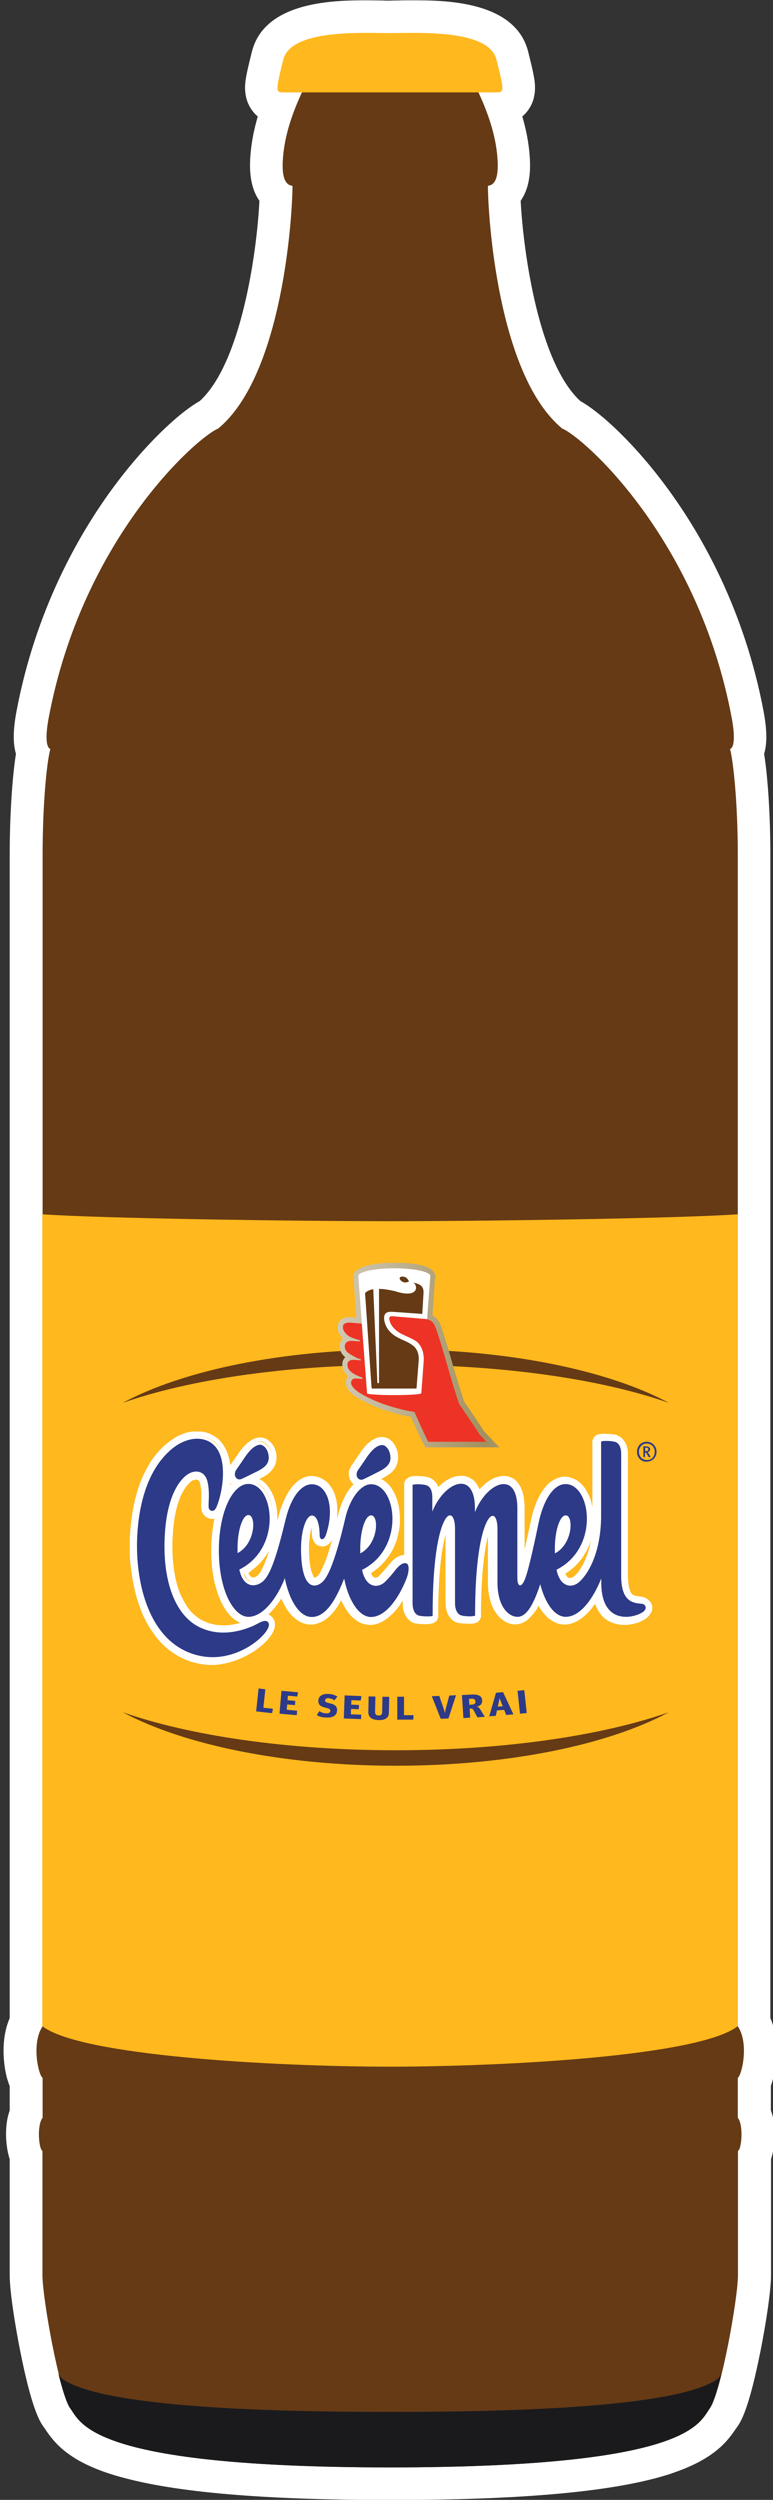 <svg version="1.1" id="Layer_1" xmlns="http://www.w3.org/2000/svg" xmlns:xlink="http://www.w3.org/1999/xlink" x="0" y="0" viewBox="0 0 469.9 1517.7" xml:space="preserve"><rect x="0" y="0" width="469.9" height="1517.7" fill="#333333" stroke="none"/><style>.st0{fill:#fff}.st1{fill:#653a15}.st2{fill:#ffb81d}</style><path class="st0" d="M471.8 1250.6c.6-7 .3-16.5-3.5-25.4V519.1c0-23.3-1.5-47.1-3.8-61.4.5-1.7.9-3.6 1.1-5.7.6-5.4.1-11.9-1.4-20-11.6-61.7-37.9-107.5-58-134.9-19.9-27.3-40.9-46.6-53.4-53.6-25.1-22.9-34.6-89.4-36.3-121.6 6.5-9.3 6.2-21.5 5.1-31.3-.7-6.4-2.1-13-4.1-19.9 1.1-.9 2.1-2 3-3.1 6.3-8 4.7-17.3 4.1-20.8-.6-3.5-1.6-7.7-3.5-15.3C313.3.2 269.5.2 250.9.2c-3.3 0-6.4 0-9.2.1-1.7 0-3.2 0-4.6.1-1.4 0-2.9 0-4.6-.1-2.8 0-5.9-.1-9.2-.1-18.7 0-62.4 0-70.2 31.3-1.9 7.6-2.9 11.8-3.5 15.3-.6 3.5-2.2 12.8 4.1 20.8.9 1.2 1.9 2.2 3 3.1-2 6.9-3.4 13.5-4.1 19.9-1.1 9.8-1.4 22 5.1 31.3-1.6 32.2-11.2 98.8-36.3 121.6-12.5 7-33.5 26.4-53.4 53.6-20.1 27.5-46.4 73.2-58 134.9-1.5 8.1-2 14.6-1.4 20 .2 2.1.6 4 1.1 5.7-2.3 14.3-3.8 38.1-3.8 61.4v706.1c-3.8 8.8-4.1 18.3-3.5 25.4.5 6.2 1.7 11.5 3.5 15.9v14.8c-4 11.2-1.7 24.3-.2 28.9 0 .2.1.3.2.5v70.6c0 9.6 3.2 30.1 6.4 46.1 7.2 36.3 12.3 43.4 14.5 46.4.2.3.4.6.7 1 6.7 10.2 16.8 20.8 45 28.8l1.2.3c33.4 9.3 86.6 13.8 162.6 13.9h2c76-.1 129.1-4.6 162.6-13.9 3.1-.9 6-1.7 8.6-2.7 13.1-4.5 21.7-9.6 27.7-14.9.1-.1.2-.2.3-.2.6-.6 1.2-1.1 1.8-1.7 3.3-3.2 5.7-6.5 7.9-9.7.1-.1.2-.3.3-.4.1-.2.3-.4.4-.6 2.2-3 7.2-10.2 14.4-46.4 3.2-16 6.4-36.5 6.4-46.1v-70.6c.1-.1.1-.3.2-.5 1.5-4.6 3.8-17.7-.3-28.9v-14.8c1.5-4.3 2.6-9.6 3.2-15.8z"/><path class="st1" d="M448.5 1261.5c2.6-1.8 6.9-21.3 0-31.3v-711c0-31-2.6-56.4-4.7-64.5 2-.6 3.5-5.5 1-18.9-20.5-109.2-90.5-170.6-103-175.6-39.4-32.4-45.2-129.9-45.2-147.4 5-.5 7-6.5 5.5-20s-6.5-26.9-12.5-39.4c3 0 6-1 6-14.5 0-13.3-10.7-18.7-57.4-18.8h-2c-46.7.1-57.4 5.5-57.4 18.8 0 13.5 3 14.5 6 14.5-6 12.5-11 25.9-12.5 39.4s.5 19.5 5.5 20c0 17.5-5.8 114.9-45.2 147.4-12.5 5-82.5 66.4-103 175.6-2.5 13.4-1 18.3 1 18.9-2.2 8.1-4.7 33.5-4.7 64.5v711c-6.9 10.1-2.6 29.6 0 31.3v24.2c-3.7 4.7-2.2 19.5-.1 20.1v75.4c0 14.2 10.3 71.6 17.1 81 6.8 9.4 13.4 35.6 193.3 35.8h2c180-.2 186.6-26.3 193.3-35.8 6.8-9.5 17.1-66.8 17.1-81v-75.4c2.1-.6 3.6-15.4-.1-20.1v-24.2z"/><path class="st2" d="M448.5 737.2c-34.9 2.5-152.8 4.2-211.4 4.2-58.6 0-176.5-1.7-211.4-4.2v492.9c23.2 18.1 141.2 24.5 210.4 24.6h2c69.1-.1 187.2-6.4 210.4-24.6V737.2z"/><path class="st1" d="M240.6 828.6c66.4 0 125.9 9 166 23.1-36.5-19.6-97.2-32.5-166-32.5s-129.5 12.8-166 32.5c40-14.1 99.5-23.1 166-23.1zm0 234c-66.4 0-125.9-9-166-23.1 36.5 19.6 97.2 32.5 166 32.5s129.5-12.8 166-32.5c-40.1 14.1-99.6 23.1-166 23.1z"/><path class="st0" d="M222.7 934.5l.1-1 .1-1 .2-1 .2-.9.2-.9.2-.8.2-.8.2-.8.2-.7.2-.6.2-.6.2-.5.1-.2.1.4v2.2l-.1.6-.1.7-.1.6-.2.7-.2.7-.2.7-.2.7-.3.7-.3.7-.3.7-.3.6-.4.6v.1l.3-.9zm118.2 0l.1-1 .1-1 .2-1 .2-.9.2-.9.2-.8.2-.8.2-.8.2-.7.2-.6.2-.6.2-.5.1-.2v2.6l-.1.6-.1.7-.1.7-.1.7-.2.7-.2.7-.2.7-.3.7-.3.7-.3.7-.3.6-.4.6v.1l.3-1zm-192.9-.2l.1-1 .1-1 .2-1 .2-.9.2-.9.2-.9.2-.8.2-.8.2-.7.2-.6.2-.6.2-.5.1-.2.1.5v2.3l-.1.6-.1.6-.1.6-.1.7-.2.7-.2.7-.2.7-.3.7-.3.7-.3.7-.3.6-.2.5v.1-.8zM134.8 988l-1.1-.1-1.2-.1-1.1-.1-1.2-.2-1.2-.2-1.2-.3-1.2-.3-1.2-.4-1.2-.5-1.2-.5-1.2-.6-1.1-.6-1-.6-1-.7-1-.8-1-.8-.9-.9-.9-.9-.9-1-.9-1.1-.8-1.1-.8-1.2-.8-1.3-.7-1.3-.7-1.4-.7-1.4-.6-1.5-.6-1.5-.6-1.6-.5-1.7-.5-1.7-.5-1.8-.4-1.8-.4-1.9-.3-1.9-.3-2-.3-2-.2-2.1-.2-2.2-.1-2.2-.1-2.2v-4.6l.1-2.2.1-2.2.1-2.1.2-2.1.2-2 .2-2 .3-1.9.3-1.8.4-1.8.4-1.7.4-1.7.4-1.6.5-1.5.5-1.5.5-1.4.6-1.3.6-1.3.6-1.2.7-1.1.7-1.1.7-1 .7-.9.7-.9.8-.8.8-.7.5-.5.5-.4.5-.3.5-.3.5-.2.5-.2.4-.1.4-.1h.8l.4.1.4.1.3.1.2.1.2.1.2.2.2.2.2.2.2.2.2.3.2.3.2.4.2.4.2.5.1.5.1.5.1.6.1.6.1.6.1.6.1 1.2.1 1.2v9.5l.1.8.2.9.3.8.5.8.5.7.7.6.8.5.8.4.9.2.9.1 1-.1.9-.3.8-.4.5-.3-.2.7-.4 1.5-.3 1.5-.3 1.5v.4l-.1.3-.1.4-.1.4-.1.5-.1.6-.1.6-.1.7-.1.8-.1.8-.1.9-.1.9-.1.9-.1 1-.1 1.1-.1 1.1-.1 1.1v7.5l.1 1.4.1 1.4.1 1.4.1 1.4.2 1.5.2 1.5.2 1.5.3 1.5.3 1.5.3 1.5.4 1.5.4 1.5.4 1.3.4 1.3.4 1.3.4 1.2.5 1.2.5 1.2.5 1.1.5 1.1.6 1.1.6 1 .6 1 .6 1 .6.9.7.9.7.9.7.8.8.8.8.7.8.6.9.6.9.5.9.5 1 .4 1 .3 1 .2 1 .2h1.2l-.7.3-.9.3-.9.3-1 .3-1 .3-1 .3-1 .3-1 .2-1.1.2-1.1.2-1.1.1-1.1.1-1.1.1-1.1.1h-1.1l-1-.2zM119 870.3l-1.2.1-1.2.1-1.3.2-1.2.3-1.3.4-1.3.4-1.3.5-1.2.7-1.3.7-1.3.7-1.3.8-1.2.9-1.2 1-1.2 1-1.4 1.3-1.4 1.4-1.3 1.4-1.2 1.5-1.2 1.5-1.1 1.5-1.1 1.5-1 1.6-1 1.6-.9 1.6-.9 1.7-.8 1.7-.8 1.7-.7 1.7-.7 1.7-.6 1.7-.6 1.8-.5 1.8-.5 1.8-.5 1.8-.4 1.8-.4 1.8-.4 1.8-.3 1.8-.3 1.8-.3 1.7-.2 1.7-.2 1.7-.2 1.7-.2 1.7-.1 1.7-.1 1.6-.1 1.6-.1 1.6v8l.1 1.6.1 1.6.1 1.6.1 1.7.2 1.7.2 1.7.2 1.7.2 1.7.2 1.7.3 1.7.3 1.7.3 1.7.4 1.7.4 1.7.4 1.7.5 1.7.5 1.6.5 1.6.5 1.6.6 1.6.6 1.6.6 1.6.7 1.1.7 1.5.7 1.5.8 1.5.8 1.5.9 1.4.9 1.4.9 1.4 1 1.4 1 1.3 1.1 1.3 1.1 1.2 1.2 1.2 1.2 1.2 1.2 1.1 1.3 1.1 1.3 1 1.4 1 1.4.9 1.5.9 1.5.8 1.6.8 1.6.7 1.7.7 1.7.6h.1l1.6.5 1.7.4 1.7.4 1.6.3 1.6.2 1.6.1 1.6.1h3.2l1.5-.1 1.5-.1 1.5-.2 1.5-.2 1.5-.3 1.4-.3 1.4-.4 1.4-.4 1.3-.5 1.3-.5 1.3-.5 1.2-.5 1.2-.6 1.2-.6 1.1-.6 1.1-.6 1.1-.6 1-.7 1-.7.9-.7.9-.7.9-.7.8-.7.8-.7.8-.7.7-.7.7-.7.6-.7.6-.7.5-.6.5-.6.5-.7.4-.6.4-.6.3-.6.3-.6.3-.7.2-.7.2-.7.1-.8v-.9l-.1-.9-.3-.9-.5-.9-.6-.8-.7-.7-.8-.5-.8-.3-.9-.2-.8-.1.1-.1.9-.7.9-.8.9-.8.8-.8.8-.9.8-.9.8-1 .8-1 .7-1 .7-1.1.7-1 .7-1.1.7-1.1.6-1 .2.5.5 1.3.5 1.3.5 1.2.6 1.2.6 1.1.6 1.1.6 1 .7 1 .7.9.7.9.7.9.8.8.8.7.8.7.9.6.9.6.9.5 1 .4 1 .3 1 .2 1.1.1h2.1l1.1-.1 1.1-.2 1-.3 1-.4 1-.5.9-.5.9-.6.9-.6.8-.7.8-.7.8-.8.8-.8.7-.8.7-.8.7-.9.7-.9.6-.9.6-1 .6-1 .6-1 .6-1 .5-1 .5-1 .4 1.1.5 1.2.5 1.2.5 1.2.6 1.1.6 1.1.7 1 .7 1 .7.9.7.9.7.9.8.8.8.8.8.7.9.6.9.6.9.5 1 .4 1 .3 1 .2 1 .2h2.2l1.1-.1 1.1-.2 1.1-.3 1-.4 1-.4 1-.5 1-.5.9-.6.9-.7.9-.7.9-.7.8-.8.8-.8.8-.8.8-.9.7-.9.7-1 .7-1 .7-1 .7-1 .7-1 .6-1.1.6-1.1.6-1.1.5-.9v7.7l.1 1 .1.9.2.9.2.9.3.8.4.8.4.8.5.7.6.7.7.7.7.6.8.5.9.4.8.2.6.1.5.1.5.1.5.1h.5l.5.1h5.3l.5-.1.5-.1.6-.2.8-.4 1-.8.6-1.5v-9.8l.1-2.4.1-2.4.1-2.3.1-2.2.1-2.1.1-2.1.1-2 .1-2 .2-1.9.2-1.8.2-1.8.2-1.7.2-1.6.2-1.6.2-1.5.2-1.5.2-1.4.2-1.3.2-1.3.3-1.2.2-1.2.3-1.1.3-1 .3-1 .3-.9.3-.9.3-.8.3-.7.3-.7.3-.7.2-.6.2-.5.2-.5.1.4.1.5.1.5v47l.1 1 .1 1 .1 1 .2.9.3.9.3.9.4.8.5.8.6.8.6.7.8.6.8.5.9.4.9.3.6.1.5.1.5.1.5.1h.5l.5.1h5.1l.5-.1.5-.1.6-.2.9-.4 1.1-.9.6-1.4v-7.3l.1-2.5.1-2.5.1-2.4.1-2.3.1-2.2.1-2.2.1-2.1.1-2 .2-2 .2-1.9.2-1.8.2-1.8.2-1.7.2-1.6.2-1.6.2-1.5.2-1.5.2-1.4.2-1.3.3-1.3.3-1.2.3-1.1.3-1.1.3-1 .3-1 .3-.9.3-.9.3-.8.3-.7.3-.7.3-.6.3-.6.2-.4.1.4.1.5V962l.1 1.5.1 1.5.2 1.4.2 1.4.3 1.3.3 1.2.3 1.2.4 1.1.4 1.1.4 1 .5 1 .5.9.5.9.6.9.6.8.6.8.7.7.6.6.7.6.7.5.7.5.8.4.8.4.8.3.8.3.8.2.8.1.8.1h.8l1-.1 1-.2.9-.3.9-.3.9-.5.8-.5.8-.6.7-.6.7-.7.7-.7.7-.8.6-.8.6-.8.6-.9.5-.9.5-1 .5-1 .5-1 .5-1 .3-.6.1.3.6 1.2.6 1.1.6 1.1.6 1 .7 1 .7.9.7.9.7.8.8.8.8.7.9.7.9.6.9.5.9.5 1 .4 1 .3 1 .2 1.1.1h2.1l1.1-.1 1.1-.2 1-.3 1-.4 1-.4 1-.5.9-.5 1-.6.9-.7.9-.7.9-.7.8-.8.8-.8.8-.8.8-.9.7-.9.7-1 .7-1 .7-1 .7-1 .6-1 .2.8.3 1.1.4 1.1.4 1 .4 1 .5.9.5.9.5.8.6.8.6.7.6.7.6.6.7.6.7.5.7.5.7.4.7.4.8.4.8.3.8.3.8.2.8.2.7.2.8.1.7.1.8.1h2.8l.7-.1.7-.1.7-.1.7-.1.7-.1.7-.2.6-.2.6-.2.6-.2.6-.2.6-.2.6-.2.5-.2.5-.2.5-.2.5-.3.4-.3.4-.3.4-.3.4-.3.6-.6.5-.6.5-.7.4-.8.2-.8.1-.9v-.8l-.1-.8-.2-.8-.3-.7-.4-.6-.4-.5-.5-.5-.6-.4-.6-.3-.6-.2-.7-.2-.7-.1h-1.7l-.4-.1-.4-.1-.4-.1-.3-.1-.4-.1-.3-.1-.3-.1-.3-.1-.3-.1-.3-.1-.3-.1-.3-.2-.3-.2-.2-.2-.3-.2-.3-.2-.2-.2-.2-.3-.2-.3-.2-.3-.2-.4-.2-.4-.2-.5-.2-.5-.2-.6-.2-.6-.2-.7-.2-.8-.1-.8-.1-.9-.1-1-.1-1-.1-1.1v-76.3l-.1-1-.1-.9-.2-1-.3-.9-.3-.9-.4-.9-.5-.8-.6-.7-.6-.7-.8-.6-.8-.5-.9-.4-.9-.3-.6-.1-.5-.1-.5-.1-.5-.1h-.5l-.5-.1h-5.2l-.5.1-.5.1-.6.2-.9.4-1.1.9-.6 1.4v46.8l-.1 2.1-.1 2-.2 2-.2 1.9-.2 1.9-.3 1.8-.3 1.7-.4 1.7-.4 1.6-.4 1.6-.4 1.5-.5 1.5-.5 1.4-.5 1.4-.5 1.3-.5 1.2-.6 1.2-.6 1.1-.6 1.1-.6 1-.6.9-.6.9-.6.8-.6.7-.6.7-.6.6-.5.6-.5.5-.3.2-.3.2-.3.2-.3.1-.3.1-.3.1-.3.1-.3.1-.3.1h-1.2l-.2-.1-.3-.1-.3-.1-.2-.1-.2-.2-.3-.2-.3-.3-.3-.3-.3-.3-.3-.4-.3-.5-.3-.5-.3-.6-.3-.7v-.1l.5-.3 1.3-.9 1.3-.9 1.2-1 1.2-1 1.1-1 1.1-1.1 1-1.1 1-1.1.9-1.2.8-1.2.8-1.2.7-1.2.7-1.2.6-1.3.6-1.3.5-1.3.5-1.3.4-1.3.4-1.3.3-1.3.3-1.3.2-1.3.2-1.3.1-1.3.1-1.3.1-1.3v-2.6l-.1-1.3-.1-1.3-.1-1.2-.2-1.2-.2-1.2-.3-1.2-.3-1.1-.3-1.1-.4-1.1-.4-1-.4-1-.5-1-.5-1-.5-.9-.6-.9-.6-.8-.7-.8-.7-.8-.8-.7-.8-.6-.8-.6-.9-.6-.9-.5-1-.4-1-.3-1-.2-1-.1H343l-1.1.2-1 .2-1 .3-1 .4-.9.5-.9.6-.9.6-.8.7-.8.7-.8.8-.7.9-.7.9-.7 1-.7 1-.6 1.1-.6 1.1-.6 1.1-.6 1.2-.5 1.2-.5 1.3-.5 1.3-.5 1.3-.5 1.4-.4 1.4-.4 1.4-.4 1.5-.3 1.5-.3 1.5-.2.8-.2.9-.2.9-.2 1-.2 1-.2 1.1-.2 1.1-.2 1.1-.3 1.2-.2 1.2-.3 1.2-.3 1.2-.3 1.2-.3 1.2-.3 1.2-.3 1.2-.3 1.2-.3 1.2-.3 1.2-.3 1.2-.3 1.1-.3 1.1-.3 1-.3 1v.2-37.3l-.1-1.3-.1-1.3-.1-1.2-.2-1.2-.2-1.1-.3-1-.3-1-.3-1-.4-.9-.4-.9-.5-.8-.5-.8-.6-.7-.6-.7-.7-.6-.7-.5-.7-.5-.8-.4-.8-.3-.8-.2-.8-.2-.8-.1h-1.6l-.8.1-.8.1-.8.2-.8.3-.8.3-.8.3-.8.4-.7.4-.8.5-.8.5-.7.5-.7.6-.7.6-.7.7-.7.7-.7.7-.7.7-.7.8-.7.8-.1.1-.3-1-.3-1-.4-.9-.4-.9-.5-.8-.5-.8-.6-.7-.6-.7-.7-.6-.7-.6-.7-.5-.8-.4-.8-.3-.8-.3-.8-.2-.8-.1h-1.8l-.8.1-.8.1-.8.2-.8.2-.8.3-.8.3-.8.4-.8.4-.8.5-.8.5-.7.5-.7.6-.7.6-.7.6-.7.7-.7.7-.7.8-.6.7-.2-1-.3-.9-.3-.9-.4-.9-.5-.8-.6-.7-1.1-.5-.8-.6-.8-.5-.9-.4-.8-.2-.6-.1-.5-.1-.6-.1-.5-.1h-.5l-.5-.1h-5.3l-.5.1-.5.1-.6.2-.8.4-1 .8-.7 1.5v45l-.5-.1h-1l-.9.1-.9.2-.8.3-.8.4-.7.5-.7.5-.7.6-.7.6-.7.7-.6.7-.7.8-.6.8-.5.6-.5.6-.5.6-.4.5-.4.5-.4.5-.4.4-.4.4-.4.4-.3.4-.3.3-.3.3-.2.2-.2.2-.1.1-.1.1-.2.2-.3.2-.3.2-.3.2-.3.1-.3.1-.3.1-.3.1-.2.1h-1.2l-.2-.1-.3-.1-.3-.1-.2-.1-.2-.2-.3-.2-.3-.3-.3-.3-.3-.3-.3-.4-.3-.5-.3-.5-.3-.6-.2-.7v-.1l.5-.3 1.3-.9 1.3-.9 1.2-1 1.2-1 1.1-1 1.1-1.1 1-1.1 1-1.1.9-1.2.8-1.2.8-1.2.7-1.2.7-1.2.6-1.3.6-1.3.5-1.3.5-1.3.4-1.3.4-1.3.3-1.3.3-1.3.2-1.3.2-1.3.1-1.3.1-1.3.1-1.3V921l-.1-1.3-.1-1.3-.1-1.2-.2-1.2-.2-1.2-.3-1.2-.3-1.1-.3-1.1-.4-1.1-.4-1-.4-1-.5-1-.5-1-.6-.9-.6-.9-.6-.8-.7-.8-.7-.8-.8-.7-.8-.6-.8-.6-.9-.6-.9-.5-1-.4-1-.3-.3-.1.4-.2.5-.3.5-.2.4-.2.4-.2.4-.2.4-.2.3-.1.2-.1.2-.1.2-.1.3-.1h.1l.8-.4 1-.6.9-.6.9-.6.8-.7.7-.7.7-.7.6-.8.5-.8.4-.9.3-1 .2-1 .2-1 .1-1v-1l-.1-1-.2-1.1v-.1l-.2-.8-.3-.9-.4-.9-.4-.9-.5-.8-.6-.8-.7-.7-.7-.6-.8-.6-.9-.4-1-.3-1-.2h-1l-1 .1-1 .2-.9.3-.9.4-.9.5-.9.6-.8.7-.8.7-.8.8-.8.9-.8.9-.8 1-.8 1-.8 1.1v.1l-.1.1-.1.1-.1.2-.2.2-.2.3-.2.3-.3.4-.3.4-.3.4-.3.5-.3.5-.4.5-.4.5-.4.5-.4.6-.4.6-.4.6-.5.7-.4.7-.4.8-.3.8-.2.8-.1.8v.8l.1.9.2.8.3.8.3.7.5.7.6.6.6.6.7.5.6.3-.7.7-.8.8-.7.8-.7.8-.7.9-.7.9-.6.9-.6 1-.6 1-.6 1.1-.5 1.1-.5 1.1-.5 1.1-.4 1.1-.4 1.2-.4 1.2-.4 1.2-.3 1.2-.3 1.2-.5 2.1-.5 2-.5 2-.5 1.9-.5 1.8-.5 1.8-.4 1.7-.5 1.6-.4 1.6-.4 1.5-.4 1.4-.4 1.4-.4 1.3-.4 1.2-.4 1.2-.4 1.1-.4 1.1-.4 1-.4 1-.4.9-.4.9-.3.8-.3.7-.3.7-.3.7-.3.6-.3.5-.3.5-.3.5-.3.4-.2.4-.2.3-.2.3-.2.2-.2.2-.2.2-.1.1-.3.2-.3.2-.2.2-.3.1-.3.1-.2.1-.2.1-.2.1-.2.1h-.8l-.1-.1-.1-.1-.2-.1-.2-.1-.2-.2-.2-.2-.2-.3-.2-.3-.2-.4-.2-.4-.2-.5-.2-.6-.2-.6-.2-.7-.2-.7-.2-.8-.2-.9-.2-.9-.2-1-.2-1.1-.1-1.1-.1-1.2-.1-1.3-.1-1.3-.1-1.4v-5l.1-1.1.1-1.1.1-1.1.1-1 .1-1 .2-1 .2-.9.2-.9.2-.8.2-.8.2-.8.2-.7.2-.6.2-.6.2-.5.2-.4.2-.4.1-.2.1.3.2.4.1.4.1.4.1.5.1.5.1.5.1.5.1.5.1.5.1.5v3.6l.1.7.2.7.2.7.3.7.4.6.6.6.6.5.9.4 1 .2h.9l.9-.2.8-.3.7-.4.6-.5.5-.6.5-.6.4-.7.3-.7.3-.7.5-1.6.5-1.6.4-1.5.3-1.5.3-1.5.2-1.5.2-1.5.1-1.4.1-1.4v-2.8l-.1-1.3-.1-1.3-.2-1.3-.2-1.2-.3-1.2-.3-1.2-.4-1.1-.4-1.1-.5-1-.5-1-.6-.9-.6-.9-.7-.8-.7-.8-.8-.7-.8-.6-.9-.6-.9-.5-1-.4-1-.3-1.1-.2-1.1-.1h-2.2l-1.1.2-1 .2-1.1.3-1 .4-.9.5-.9.6-.9.6-.9.7-.8.8-.8.8-.7.9-.7.9-.7 1-.7 1-.6 1.1-.6 1.1-.6 1.2-.6 1.2-.5 1.2-.5 1.3-.5 1.3-.5 1.4-.4 1.4-.4 1.4-.4 1.5-.3 1.5-.5 1.9-.5 1.9-.5 1.9-.5 1.8-.5 1.8-.5 1.8-.5 1.7-.5 1.7-.5 1.6-.5 1.6-.5 1.5-.5 1.5-.4 1.4-.5 1.4-.5 1.3-.5 1.2-.5 1.2-.5 1.1-.5 1-.5 1-.4.9-.4.8-.4.7-.4.7-.4.6-.4.5-.4.4-.4.3-.4.3-.3.2-.3.2-.3.2-.3.2-.3.1-.3.1-.3.1-.3.1-.3.1h-1.2l-.3-.1-.3-.1-.2-.1-.2-.1-.3-.1-.2-.2-.3-.2-.3-.2-.3-.3-.3-.3-.3-.4-.3-.5-.3-.5-.3-.6-.3-.7v-.1l.5-.3 1.3-.9 1.3-.9 1.2-1 1.2-1 1.1-1 1.1-1.1 1-1.1 1-1.1.9-1.2.8-1.2.8-1.2.7-1.2.7-1.3.6-1.3.6-1.3.5-1.3.5-1.3.4-1.3.4-1.3.3-1.3.3-1.3.2-1.3.2-1.3.1-1.3.1-1.3.1-1.3v-2.6l-.1-1.3-.1-1.2-.1-1.2-.2-1.2-.2-1.2-.3-1.2-.3-1.1-.3-1.1-.4-1.1-.4-1.1-.4-1-.5-1-.5-1-.5-.9-.6-.9-.6-.8-.7-.8-.7-.8-.8-.7-.8-.7-.8-.6-.9-.5-.9-.5-.9-.4-.9-.3h.1l.5-.3.5-.2.4-.2.4-.2.4-.2.4-.2.3-.2.3-.1.2-.1.2-.1.1-.1.3-.1h.1l.8-.4 1-.6.9-.6.9-.6.8-.7.7-.7.7-.7.6-.8.5-.8.4-.9.4-.9.3-1 .2-1 .1-1v-1l-.1-1-.2-1v-.1l-.2-.8-.3-1-.4-.9-.4-.9-.5-.8-.6-.8-.7-.7-.7-.6-.8-.6-.9-.4-.9-.3-1-.2h-1l-.9.1-1 .2-1 .4-.9.4-.9.5-.9.6-.8.7-.8.7-.8.8-.8.8-.8.9-.8 1-.8 1-.8 1.1v.1l-.1.1-.1.1-.1.2-.2.2-.2.3-.2.3-.2.4-.3.4-.3.4-.3.4-.3.5-.3.5-.4.5-.4.6-.4.5-.4.6-.4.6-.5.7-.4.7-.4.8-.3.8-.2.8-.1.8v.9l.1.8.2.8.3.8.3.7.5.7.6.6.6.6.7.5h.1l-.5.4-.8.8-.8.8-.8.9-.7.9-.7 1-.7 1-.1.1.1-.3.2-.9.2-.9.1-1 .1-1 .1-1 .1-1 .1-1 .1-1 .1-1 .1-1v-4.1l-.1-1-.1-1.1-.1-1-.1-1-.2-1-.2-1-.2-1-.3-1-.3-1-.3-1-.4-.9-.4-.9-.5-.9-.5-.9-.6-.9-.6-.8-.7-.8-.7-.8-.8-.7-.8-.7-.9-.6-1-.6-1-.5-1-.5-1.1-.4-1.1-.3-1.2-.3-1.2-.2-1.1-.1-1.2-.1-.4-1.5z"/><defs><path id="SVGID_1_" d="M78.9 869.1h320.3v141.7H78.9z"/></defs><clipPath id="SVGID_2_"><use xlink:href="#SVGID_1_" overflow="visible"/></clipPath><path d="M129.6 1010.9H128l-1.7-.1-1.7-.2-1.7-.2-1.7-.3-1.7-.4-1.7-.4-1.8-.5-1.7-.6-1.7-.7-1.6-.7-1.6-.8-1.6-.9-3-1.9-1.4-1-1.4-1.1-1.3-1.1-2.5-2.4-1.2-1.3-1.1-1.3-1.1-1.3-2-2.8-1-1.4-1.8-2.9-1.6-3-1.5-3.1-1.3-3.2-1.2-3.3-1.1-3.3-.9-3.4-.8-3.4-.7-3.4-.6-3.4-.7-5.1-.6-5-.2-4.9v-3.2l.1-4.7.3-4.9.3-3.4.4-3.5.8-5.3.7-3.6.8-3.6 1-3.6 1.1-3.6 1.3-3.5 1.5-3.5 1.7-3.4.9-1.7 2-3.3 1.1-1.6 1.1-1.5 1.2-1.5 1.3-1.5 1.3-1.4 1.4-1.4 1.5-1.3 1.3-1.1 1.3-1 1.3-.9 1.3-.9 1.3-.8 1.3-.7 1.3-.6 1.3-.5 1.3-.5 1.3-.4 1.3-.3 1.3-.2 2.7-.3h1.2l1.3.1 1.1.1 1.3.2 1.2.3 1.2.4 1.2.4 1.1.5 1.1.6 1.1.7.9.6.9.7.8.8.8.8.7.9.7.9 1.2 1.9 1 2 .8 2 .6 2.1.5 2.1.4 2.5 6.4-9.2.8-1 1.7-1.8.8-.8.9-.8.9-.7 1-.7.9-.5 1.1-.5 1.1-.4 1.2-.3 1-.1h1.3l1.2.3 1.1.4 1 .5 1 .7.8.7.8.8.7.9.6.9.5.9.4 1 .3 1 .3 1.1.2 1.1.1 1.2v1l-.1 1.2-.2 1.1-.3 1.1-.4.9-.5 1.1-.6 1-.7.9-.7.8-.7.7-.8.7-.9.7-2 1.2-2.6 1.3.2.1.9.5.9.6.9.7.8.8.8.8.7.9.7.9.6.9 1.1 2 1 2.1.4 1.1.7 2.3.6 2.4.4 2.5.2 2.6.1 2.6v1.8l1.2-4.7.9-2.9 1-2.7 1.1-2.6 1.2-2.4 1.3-2.3.7-1.1.7-1 1.5-1.9.8-.9.9-.8.9-.8.9-.7 1.1-.7.9-.5 1.2-.5 1.2-.4 1.1-.3 1.2-.2h1.2l1.3.1 1.2.2 1.2.3 1.1.4 1.1.5 1 .6 1 .6.9.7.9.8.7.8.7.9.7 1 .6 1 .6 1.1.5 1.1.4 1.1.4 1.2.3 1.2.3 1.2.4 2.6.1 1.4.1 2.8v1.4l-.2 3.3 1.2-4.9.8-2.5.9-2.4 1-2.3 1.1-2.2 1.2-2.1 1.3-1.9 1.4-1.8 1.1-1.1-.7-.7-.7-.8-.5-.9-.4-.8-.3-1-.2-.9-.1-.9v-1.1l.1-1 .3-.9.4-.9.5-.9.4-.7 6.6-9.6 1.6-2 .8-.9.9-.8 1.8-1.5.9-.6 1.1-.6 1-.5 1.1-.4 1.2-.3 1.1-.1 1.3.1 1.2.2 1.1.4 1 .5 1 .7.8.7.7.8.7.9.6 1 .4.9.5 1.1.3 1 .3 1 .2 1.1.1 1.3v1.1l-.1 1.2-.2 1.1-.3 1.1-.4 1.1-.5 1.1-.6.9-.7.9-.7.8-.7.7-.9.7-1.9 1.3-1 .6-2.3 1.2.6.3 1 .6 1.7 1.3.8.8.8.8.7.9.7.9.6 1 .6 1 .5 1 1 2.1.8 2.2.6 2.4.5 2.4.3 2.5.2 2.6v2.6l-.1 2.7-.4 2.7-.5 2.7-.7 2.7-.4 1.4-1 2.6-1.3 2.7-.7 1.3-1.6 2.5-.9 1.2-.9 1.2-1 1.2-1 1.1-1.1 1.1-1.2 1.1-1.2 1-1.3 1-2.3 1.6.6 1.2.6.8.9.6.6.2.6-.1.6-.2.6-.4 1-1 4.3-4.8 2.5-3 1.4-1.4.7-.6.8-.6.9-.6.9-.4 1-.4 1-.2 1-.2h.2v-43.7l.9-2 1.6-1.2 1-.5 1.2-.3 2-.2h1.6l3.5.2 2.2.4 1.1.3 1.1.5 1 .6.9.7.7.8.7.8.6.9.5 1 .2.5 1.1-1.1 1.5-1.3 1.6-1.2.8-.5 1.7-.9 1.7-.8.9-.3 1.9-.5 1.7-.2h2l.9.1.9.2 1 .3.9.4.9.5.9.5.7.5.8.7.7.8.6.8.5.8 1 1.9.3.7 1.3-1.4 1.5-1.4 1.5-1.3 1.6-1.1 1.6-1 1.7-.8.9-.3 1.9-.5 1.8-.3h1.8l1 .1 1 .2.9.3.9.4.8.4.8.5.8.6.7.7.6.7.7.9.5.8.6 1 .4.9.4 1 .4 1.1.6 2.2.2 1.2.3 2.5.2 2.7v26.6l4.5-20.7.8-2.9 1.4-4.1 1.1-2.6 1.2-2.4 1.3-2.2 1.4-2.1 1.5-1.8.8-.9.9-.8.9-.7 1-.7 1-.6 1-.5 1.2-.5 1.1-.4 1.1-.3 1.2-.2h1.1l1.2.1 1.2.2 1.1.3 1.1.4 1 .4 1.1.5 1 .6.8.6.8.7.8.8.8.8.7.9.7.9.6 1 1.1 2 1 2.1.8 2.2.6 2.4.3 1.6v-40.4l.8-1.9 1.4-1.3 1.2-.5.7-.2 2-.2h1.1l3.3.1 2.7.3.7.1 1.1.3 1 .5 1 .6.9.7.7.8.6.8.6.9.5 1 .3.9.3 1 .2 1 .2 1 .1 1.1v75.2l.1 3.2.3 2.6.3 1.4.7 2 .6 1 .8.9 1 .6 1.3.4 2 .3 2.2.3.8.3.7.3.8.4.7.5.6.6.5.7.5.8.4.8.3 1 .1 1v1l-.2 1.1-.3 1-.5.9-.6.9-.6.7-1.1 1-1.4.9-2.1 1.1-1.8.7-2.6.7-2.9.5-2.3.1h-1.6l-1.6-.2-1.7-.3-.8-.2-1.6-.5-1.7-.7-.8-.4-1.6-1-.8-.6-1.4-1.3-.7-.8-.6-.8-.6-.8-1.1-1.8-.5-1-1-2.4-1.2 1.7-1.5 1.9-.8.9-1.6 1.7-1.8 1.6-1.9 1.4-1 .7-1 .6-1 .5-1.2.5-1.1.4-1.1.3-1.3.3-1.2.1h-1.2l-1.2-.1-1.2-.2-1.2-.3-1.1-.4-1.1-.5-.9-.5-1-.6-1-.7-.9-.7-.8-.8-.8-.8-.8-.9-.8-.9-1.4-2-1.4-2.4-1.2 2.3-1.2 1.9-1.2 1.7-1.4 1.6-.7.7-.9.8-.8.6-1 .6-1 .5-1 .4-1.1.3-1.1.2-1.1.1h-1l-.8-.1-1-.2-.9-.2-1.6-.6-.8-.4-.8-.5-.8-.5-.8-.6-1.4-1.3-.7-.7-1.3-1.7-1.2-1.8-.5-1-.5-1.1-.9-2.2-.7-2.5-.6-2.6-.4-2.9-.2-3v-29.8l-.7 3.1-.7 3.8-.7 4.3-.8 6.7-.5 5.7-.5 8.5-.3 9.6v7.5l-.8 1.9-1.4 1.3-1.2.5-.7.2-2 .2h-1.1l-3.3-.1-2.7-.3-.7-.1-1.1-.3-1.1-.5-.9-.6-.9-.8-.7-.8-.7-.9-.6-.9-.4-.8-.4-1.1-.5-1.9-.2-1.1-.2-2.1v-41.7l-1 4.2-.7 3.8-.7 4.3-.6 4.9-.5 5.5-.4 6.1-.4 9-.1 7.5v4.9l-.9 2-1.6 1.2-1 .4-1.2.3-2.5.2-3.4-.1-2.7-.3-.7-.1-1.1-.3-1-.5-.9-.6-.8-.7-.8-.8-.6-.8-.5-.8-.5-.9-.4-.9-.3-.8-.3-1-.2-1-.1-1-.1-1v-2.8l-1.2 1.9-1.4 2-1.5 1.9-.8.9-1.6 1.7-1.8 1.6-1.9 1.4-1 .7-1 .6-1 .5-1.1.5-1.1.4-1.1.3-1.3.3-1.2.1h-1.2l-1.3-.1-1-.2-1.3-.3-1-.3-1.2-.5-.9-.5-1-.6-.9-.7-.9-.7-.9-.8-.8-.8-.8-.9-.8-1-1.4-2-.7-1.1-1.3-2.3-1-2.2-1.5 2.7-1.3 2-1.4 1.9-1.5 1.7-.8.9-1.7 1.5-.9.7-.9.7-1 .6-1 .5-1.2.5-1.1.4-1 .3-1.3.3-1.2.1h-1.2l-1.2-.1-1.2-.2-1.1-.3-1.1-.4-1-.4-1.1-.6-.9-.6-.9-.7-.9-.7-.9-.8-.8-.8-.8-.9-1.5-1.9-.7-1-1.3-2.2-1.2-2.4-.8-1.8-1.3 1.9-1.5 2.1-1.6 2-1.7 1.9-1.7 1.7.4.2 1 .7.9.8.7 1 .5 1.1.3 1.1.1 1v1.1l-.1.9-.2.7-.3.9-.6 1.3-.7 1.3-.9 1.3-1.7 2.1-1.3 1.4-1.5 1.4-1.7 1.4-1.8 1.4-2 1.4-2.2 1.3-2.3 1.3-2.4 1.2-2.6 1.1-2.7 1-2.8.8-2.9.7-3 .5-1.6.2-1.6.1-.6.1zm-12.8-4.6l1.7.5 1.6.4 1.6.3 1.6.3 1.6.2 1.6.1 1.6.1h3l3-.2 2.9-.4 2.8-.6 2.7-.8 2.6-.9 2.4-1 2.3-1.1 2.2-1.2 2-1.3 2.8-2 1.6-1.3 2.2-2 1.2-1.3 1.5-1.9 1.1-1.7.6-1.1.2-.6.3-1.2.1-.7v-.7l-.1-.7-.2-.7-.3-.7-.4-.6-.6-.5-.6-.4-.6-.3-.7-.2-4.3-.3 3.1-2.2.9-.7 1.7-1.5 1.6-1.7 1.5-1.8 1.5-1.9 2-3.1 1.2-2.1 1.4-2.5 1.6 4.4 1 2.4 1.1 2.2 1.2 2 1.3 1.8 1.4 1.7 1.5 1.4.8.6.8.6.8.5.9.5.8.4.9.3.9.2.9.1h1.9l1-.1 1-.2.9-.3.9-.3.9-.4.9-.5.8-.5 1.6-1.2 1.5-1.4 1.4-1.5 1.3-1.7 1.2-1.8 1.2-1.9 1.7-3 1.8-3.6 2 5 1.1 2.3 1.2 2.1 1.3 1.9.7.9 1.4 1.7.7.7.8.7.8.6.8.6.8.5.8.4.9.4.8.3 1 .2.9.1h2l1-.1 1-.2 1-.3.9-.3.9-.4.9-.5.9-.5.9-.6 1.7-1.3 1.6-1.5 1.5-1.6 1.5-1.7 2.1-2.8 1.3-2 2.2-4 2.5-4.7v13l.2 1.7.2.8.4 1.5.3.7.4.7.4.6.5.6.6.6.6.5.7.4.7.3 1.2.3 3.5.4h1l3.2-.1.8-.2.6-.3.7-.5.4-.9.1-11.9.4-9.1.6-8 .7-7 .6-4.6 1.2-6.5 1.1-4.2.8-2.5 1.1-2.6 2.2-4.3.7 5.6.1 1.9V974l.1.9.1.9.4 1.6.3.8.3.7.4.7.5.7.5.6.6.5.7.4.8.3 1.3.3 3.5.4h1l2.8-.1.8-.1.4-.1.6-.2.7-.6.4-.9v-7l.3-9.7.5-8.6.5-5.8.8-6.8 1-5.8 1.1-4.8 1.1-3.9 1.1-3 .5-1.1 1.9-3.9.7 5.9v35.4l.2 2.9.4 2.7.5 2.4.7 2.2.8 2 .4 1 1 1.7.5.8 1.1 1.4 1.2 1.2.6.6 1.3.9.7.4 1.4.6.7.2.7.2 1.4.2h1.6l.8-.1.8-.2.8-.3.8-.4.8-.5.7-.5.7-.6.6-.6 1.2-1.4 1.1-1.6 1.1-1.8 1.5-2.9 2-4.3 1.3 3 1.1 2.2 1.2 2 1.3 1.8 1.4 1.6.7.7.7.7.8.6.8.6.8.5.8.4.9.4.9.3.9.2.9.1h1.9l1-.1 1-.2 1-.3.9-.3 1-.4.9-.5.9-.5.9-.6 1.7-1.3 1.6-1.5 1.5-1.6 1.5-1.7 1.4-1.9 1.3-1.9 2.2-3.6 1.3 4.7.3 1 .8 1.8.9 1.6.5.8 1.1 1.4.6.6 1.2 1.1 1.3.9.7.4 1.4.7 1.4.5.7.2 2.1.4 1.4.1h1.4l2-.1 2.6-.4 2.4-.7 1.6-.6 2.2-1.2 1.1-.8.5-.5.4-.5.4-.6.3-.6.2-.6.1-.7v-.6l-.1-.6-.2-.6-.2-.5-.3-.5-.3-.4-.4-.4-.5-.3-.9-.4-.5-.2-4.9-.8-1.1-.4-1.1-.6-1-.8-.8-1-.8-1.4-.4-1.1-.4-1.3-.4-1.6-.3-1.8-.1-1-.1-2.2v-76.3l-.2-1.8-.2-.9-.2-.8-.3-.7-.4-.8-.3.3-.5-.6-.5-.6-.6-.5-.7-.4-.7-.3-1.3-.3-3.5-.4h-1l-2.8.1-.8.1-.4.1-.6.2-.7.6-.4.9v46.5l-.2 4.2-.4 4-.5 3.7-.3 1.8-.7 3.4-.4 1.5-.9 3.1-.5 1.4-1.1 2.7-1.1 2.5-1.2 2.2-.6 1-1.2 1.9-1.3 1.7-1.2 1.4-1.2 1.1-1 .7-1.1.5-1.1.3-.5.1-1.4-.1-1.1-.4-.9-.6-.7-.7-.7-.9-.6-1.2-.3-.7-.3-.9-.3-1 1.3-.9 1.3-.8 1.3-.9 1.2-.9 1.1-1 1.1-1 1-1 1.9-2.2.9-1.1.8-1.2 1.4-2.4 1.2-2.4.6-1.3.9-2.5.4-1.3.7-2.5.3-1.3.4-2.5.2-2.5.1-2.5-.1-2.4-.2-2.4-.4-2.3-.5-2.2-.3-1.1-.7-2-.9-1.9-1-1.8-.6-.8-.6-.8-.6-.8-.7-.7-.7-.7-1.4-1.1-.8-.5-.9-.4-.8-.3-.9-.3-.9-.2-.9-.1h-2l-.9.1-.9.2-.9.3-.9.4-.9.5-.8.5-.8.6-1.5 1.3-.7.8-1.4 1.7-1.3 1.9-1.2 2.1-1.1 2.3-1 2.4-1.4 3.9-.8 2.8-.7 3-4.7 21.4-1.7 6.9-2.6 10.6v-48.2l-.2-2.5-.3-2.3-.5-2-.3-1-.3-.9-.7-1.6-.5-.8-.4-.7-.5-.7-.5-.5-.6-.5-.6-.5-.6-.4-.7-.3-.7-.3-.7-.2-.7-.1-.8-.1h-1.4l-1.5.2-1.5.4-1.5.6-.7.4-1.4.9-1.4 1-1.4 1.1-1.4 1.3-1.3 1.4-2.9 3.5-1-3.3-.7-1.7-.9-1.6-.4-.7-.5-.6-.6-.6-1.2-1-.6-.4-.7-.3-.7-.3-.7-.2-.7-.2-.7-.1h-1.6l-1.4.2-1.5.4-1.5.6-1.4.8-.7.4-1.4 1-1.4 1.1-1.4 1.3-1.3 1.4-2.3 2.7-.8-3.5-.5-1.6-.4-.7-.4-.7-.5-.6-.5-.6-.6-.5-.7-.4-.8-.3-1.3-.3-3.5-.4h-1l-3.2.1-.8.2-.6.3-.7.5-.4.9v46.2l-1.9-.4h-.7l-.7.1-.7.2-.7.3-.7.3-1.3.9-1.2 1.1-.6.6-1.2 1.4-3.8 4.6-2.8 2.8-1 .7-.7.3-1.2.3h-.4l-1.4-.1-1.1-.4-.6-.4-1-.8-.6-.8-.6-1-.6-1.2-.7-1.8 3.9-2.6 1.2-.9 1.1-1 1.1-1 1-1 1.9-2.2.8-1.1.8-1.2 1.5-2.4 1.2-2.4.6-1.3.9-2.5.8-2.5.3-1.3.5-2.6.3-2.5.2-2.5V922l-.1-2.4-.2-2.4-.4-2.3-.5-2.2-.3-1.1-.7-2-.9-2-1-1.8-.6-.8-1.2-1.5-.7-.7-.7-.7-1.4-1.1-.8-.5-.9-.4-.8-.3-1.1-.3-3.6-.8 8.2-4.1.9-.5 1.7-1.1.7-.6.6-.6.6-.7.5-.7.4-.7.4-.8.3-.8.2-.8.1-.9.1-.9v-.9l-.1-1-.2-.9-.2-.9-.3-.8-.4-.9-.4-.7-.5-.7-.5-.7-.6-.6-.6-.5-.6-.9-.7-.4-.8-.3-.8-.1h-.8l-.8.1-.9.2-.8.3-.8.4-.8.5-.7.5-1.5 1.3-.8.7-.8.8-1.5 1.8-6.5 9.5-.4.6-.3.7-.3.7-.2.7-.1.7v.7l.1.7.1.6.2.6.3.6.4.6.4.5.5.4.6.4 2.3 1.1-2.2 2-1.4 1.5-1.3 1.6-1.2 1.8-1.1 1.9-1.1 2.1-.9 2.2-.8 2.2-.7 2.3-.6 2.4-2.9 11.6-2.2 7.8-2.8 8.4-1.8 4.3-1.6 3.1-1.1 1.7-1.2 1.3-1.6 1-1.3.4h-.5l-.9-.2-1-.7-.7-.8-.6-.9-.5-1-.7-2-.6-2.6-.4-2-.3-2.3-.3-3.9-.1-4.2.1-3.5.3-3.3.5-3 .6-2.6.8-2.2.5-1.2.7-1.2 1.3-2 1.4 2.9.4 1.4.4 2.2.2 2.2.1 2.6.1.6.1.5.2.6.3.5.3.5.4.5.5.4.6.3.7.2h.7l.7-.1.6-.2.5-.3.5-.4.4-.4.4-.5.3-.6.5-1.3.5-1.6.8-3 .3-1.5.5-2.9.3-2.8.1-1.4V918l-.1-2.6-.3-2.5-.2-1.2-.6-2.2-.8-2.1-.4-1-.5-.9-.5-.9-.6-.8-.6-.8-.6-.7-.7-.7-.8-.6-.8-.5-.8-.5-.9-.4-.9-.3-1-.2-1-.1h-2l-.9.1-.9.2-.9.3-.9.4-.8.4-.9.5-.8.6-.8.7-.8.7-.7.8-1.4 1.7-1.3 1.9-1.2 2.1-1.1 2.3-1 2.5-.9 2.6-.9 2.8-5.4 20.6-1.8 5.8-.9 2.6-1.4 3.4-.9 1.9-.9 1.7-.9 1.4-1.3 1-.9.8-1 .6-.8.4-1.3.4-.8.1-1.1-.1-1-.3-.7-.4-1-.8-.6-.7-.6-1-.6-1.2-.7-1.8 4-2.7 1.2-.9 1.1-1 1.1-1 1-1 .9-1.1.9-1.1.8-1.1.8-1.2 1.4-2.3 1.2-2.4.6-1.2.5-1.2.9-2.5.7-2.5.5-2.6.3-2.5.2-2.5V922l-.1-2.4-.2-2.4-.4-2.3-.5-2.2-.7-2.1-.8-2-.5-1-1-1.8-1.1-1.6-.6-.8-.7-.7-.7-.7-.7-.6-.7-.5-.8-.5-.9-.4-.8-.3-3.9-1.2 8-4 1.8-1.1.8-.6 1.3-1.2.6-.7.5-.7.4-.7.4-.9.3-.8.2-.9.1-.9.1-1v-.9l-.1-1-.2-.9-.2-.9-.3-.8-.3-.8-.4-.8-.5-.7-.5-.7-.6-.6-.6-.5-.7-.5-.7-.4-.8-.3-.8-.2h-.8l-.8.1-.9.2-.8.3-.8.4-.7.4-.8.6-.8.6-1.5 1.4-1.5 1.7-1.5 1.9-6.2 9.1-.3.7-.3.7-.2.7-.1.7v.7l.1.7.1.7.2.6.3.6.4.6.4.5.5.4.5.4 1.9.8-2.1 1.8-1.5 1.5-.7.8-1.3 1.8-.7 1-4 6.6 2-9.7.5-3.8.2-3 .1-3v-2l-.1-2-.4-3-.4-1.9-.6-1.9-.7-1.8-.9-1.7-1-1.6-1.2-1.5-.7-.7-.7-.7-.8-.6-.8-.5-.9-.5-.9-.5-1-.4-1-.4-1-.3-1.1-.2-1.1-.2-1-.1-1.1-.1h-1.1l-2.3.2-1.2.2-1.2.3-1.2.4-1.2.4-1.2.5-1.2.6-1.2.6-1.2.7-1.2.8-1.2.8-1.2.9-1.2 1-1.4 1.3-1.3 1.3-1.3 1.4-1.2 1.4-1.1 1.4-2.2 3-1.9 3.1-.9 1.6-1.6 3.3-1.4 3.4-1.3 3.4-1.1 3.5-1 3.5-.8 3.5-.7 3.5-.8 5.1-.4 3.4-.4 4.9-.2 4.7v3.1l.1 4.8.3 4.9.5 4.9.7 5 .6 3.3.7 3.3.9 3.3 1 3.2 1.1 3.2 1.2 3.1.7 1.5 1.4 3 1.6 2.9 1.7 2.8.9 1.4 2 2.6 2.1 2.5 1.1 1.2 2.4 2.2 1.2 1.1 1.3 1 1.3 1 2.8 1.8 1.5.8 1.5.7 1.6.7 1.6.6 1.6.4zM346.6 958l.8-.1.9-.4.7-.5 1-.9 1.1-1.2 1.1-1.5 1.1-1.7 1.1-2 1.1-2.2 1-2.4.5-1.3.9-2.8.4-1.5.9-4.1-.6 1.6-.5 1.3-1.3 2.7-.7 1.3-1.5 2.5-.9 1.3-.9 1.2-1 1.2-1 1.1-1.1 1.1-1.2 1.1-1.2 1-1.3 1-2.3 1.6.6 1.2.6.8.7.6h1zm-155.5-.1l.4-.1.9-.5.9-.7.8-1.1.8-1.3 1.2-2.4 1.4-3.2 1.9-5.3 1.6-5.3.9-3.1-.5.8-.6.7-.6.7-.8.7-.9.5-1.1.4-1.1.2-1.3-.1-1.3-.3-1-.6-.8-.6-.7-.8-.5-.8-.4-.8-.3-.8-.2-.8-.1-.8-.3-4.9-.6 2.3-.3 1.7-.4 3-.2 2.1-.1 3.4.1 4 .3 3.8.4 3.1.6 2.5.4 1.3.8 1.9.7 1.2zm-37.4-.2l.8-.1 1-.3.9-.6.6-.6.7-.8.8-1.2.8-1.5 1.3-2.8 1.4-3.5 1.6-4.9-.3.5-.8 1.3-.8 1.2-.9 1.2-.9 1.2-1 1.2-1 1.1-1.1 1.1-1.2 1.1-1.2 1-1.3 1-2.1 1.7.6 1.1.6.8.6.5.4.2.5.1zM140 900.3l-.2 1.4.7-.8-.5-.6zm-4 89l-2.4-.1-1.2-.1-1.2-.1-2.4-.4-2.4-.6-1.2-.4-1.2-.5-1.2-.5-1.2-.6-1.1-.6-1.1-.7-1.1-.7-1-.8-1-.8-1-.9-1-1-.9-1.1-1.8-2.3-.8-1.2-.8-1.3-.8-1.4-1.4-2.9-.7-1.5-.6-1.6-.6-1.6-.6-1.7-1-3.6-.4-1.9-.7-3.9-.6-4.1-.4-4.3-.1-2.2-.1-2.3v-4.7l.2-4.5.3-4.3.5-4.1.3-1.9.7-3.7.8-3.5.5-1.6.5-1.6 1.1-2.9 1.2-2.7 1.3-2.4 1.4-2.2.8-1 .8-.9.8-.8.8-.8 1.2-1 1.2-.7 1.2-.5 1-.2h.6l1.1.1.8.2.8.4.6.5.7.9.4.8.4 1 .4 1.7.3 1.9.2 2.5.1 2.3-.1 6.1v1l.1.7.2.7.3.6.4.6.4.5.5.5.6.4.6.3.7.2.6.1.7-.1.7-.2.6-.3 3.4-2.5-1.5 5.8-1.1 6.2-.5 4.9-.3 5.3v3.7l.1 3.9.3 4.2.5 4.4.8 4.4.7 3 .7 2.5.8 2.4.9 2.3 1 2.2 1.1 2.1.6 1 1.2 1.8 1.3 1.7.7.8.7.7.7.7 1.5 1.1.8.5.8.4.9.4.8.3.9.2.9.1h1.1l7.3-.2-8.4 3.4-2.9 1-3.2.8-2.2.4-2.3.3-2.3.2-1.1-.1zm-18.8-90.6l-1 .7-.5.4-.7.7-.7.7-.7.8-.7.9-1.3 2-1.2 2.2-1.1 2.5-1 2.8-.5 1.5-.8 3.2-.7 3.5-.3 1.8-.5 3.8-.2 2-.3 4.2-.2 4.4v4.6l.2 4.4.4 4.2.5 4 .7 3.8.4 1.8.9 3.4 1.1 3.2.6 1.5.6 1.4 1.4 2.7.7 1.3 1.5 2.4 1.6 2.1.8 1 1.8 1.7 1.9 1.5.9.7 2 1.2 1.1.5 2.2.9 1.1.4 2.2.6 2.2.4 2.2.2 2.2.1 2.2-.1 1.1-.1 2.1-.3 3-.6 1.7-.5-.8-.3-.9-.5-1-.6-.9-.6-.9-.7-.8-.8-.8-.8-.8-.9-1.5-1.8-1.3-2-1.2-2.1-1.1-2.3-1-2.4-.9-2.5-.8-2.6-.8-2.9-.7-3.1-.5-3-.6-4.5-.3-4.3-.1-4v-1.3l.1-4.8.5-5.9.8-5.7.6-2.7h-.1l-1.1.1-1.2-.1-1.1-.3-.9-.4-1-.6-.8-.8-.7-.8-.5-1-.4-1-.2-1-.1-1v-1.1l.1-6.1v-2.2l-.4-3.5-.3-1.5-.5-1.4-.7-.8-.5-.2-.7-.1-.6.1-.7.2-.8.1zm28.9 42.1l.7-7.6.5-3 .6-2.6.5-1.5.9-2.1 1.9-3.9.7 5.3v.6l-.1 2-.2 1.4-.6 2.2-.5 1.5-.6 1.4-.8 1.4-3 4.9zm193-.3l.7-7.2.5-3 .6-2.6.5-1.5.9-2.1 2-4 .6 6-.1 2-.4 2.1-.4 1.5-.5 1.4-.6 1.4-.8 1.5-3 4.5zm-118.3-.1l.9-8.1.3-1.9.6-2.6.5-1.5.9-2.2 1.9-3.6.7 5.2v.6l-.1 1.2-.3 2.1-.3 1.5-.7 2.2-.6 1.4-.8 1.5-3 4.2z" clip-path="url(#SVGID_2_)" fill="#fff"/><path d="M157.9 877.1c-.2 0-.4 0-.5.1-2.7.5-5.6 3.1-8.7 7.7 0 0-2.3 3.5-5 7.3-2.4 3.5.2 7.2 3.4 5.6 3.2-1.5 9.8-4.8 9.8-4.8 2.9-1.5 4.7-3 5.6-4.6.9-1.6 1.1-3.6.6-5.7-.4-1.8-1.1-3.2-2.2-4.2-1-1-2-1.4-3-1.4m74 .2c-.2 0-.4 0-.5.1-2.7.5-5.6 3.1-8.7 7.7 0 0-2.3 3.5-5 7.3-2.4 3.5.2 7.2 3.4 5.6 3.2-1.5 9.8-4.9 9.8-4.9 2.9-1.5 4.7-3 5.6-4.6.9-1.6 1.1-3.5.6-5.7-.4-1.8-1.1-3.2-2.2-4.2-.9-1-1.9-1.4-3-1.3M151 919.8c-3.6 0-6.8 9.6-6.6 21.3v1.8c10.9-5.6 11.5-23.1 6.6-23.1m0-18.9c15.3 0 21 38.7-5.5 52 2.3 10.9 9.4 10.9 13.8 7.6 5.4-4 9.5-18.4 14.2-37.5 3-13 9.1-21.9 16.1-21.9 9.2 0 14.3 13.8 8.5 30.8-.6 1.7-1.4 2.5-2.2 2.6-.9.1-1.6-.9-1.6-2.6 0-3.9-.8-11.8-4.7-11.8-3.6 0-6.8 9.5-6.6 21.3.2 15.8 3.9 21.1 8 21.2h.4c1.5-.1 3-.8 4.4-2 3.4-2.8 8-12.7 14.2-39.3 2.5-10.7 8.9-20.2 15.6-20.2 15.4 0 21 38.7-5.5 52 2.3 10.9 9.4 11.2 13.6 7.6 0 0 2.9-2.7 6-6.7 2.4-3.2 4.5-4.9 6.3-5 .4 0 .9 0 1.2.2 1.3.6 1.9 3.8-.1 9.2-4.4 11.2-12.4 23.3-21.6 23.3-6.6 0-12.5-8.3-15.5-19.8-.1-.6-.8-3.5-.8-3.5-4.4 11.2-10.5 23.3-19.7 23.3-7.4 0-13.7-9.9-16.5-24.1v.9c-4.4 11.2-12.9 23.1-22 23.1-6.6 0-12.6-8.6-15.5-19.8-4.6-17.6-1.4-34.6-1.1-36.2 2.6-14.3 9.1-24.7 16.6-24.7m74.6 19.1c-3.6 0-6.8 9.5-6.6 21.3v1.8c10.9-5.6 11.6-23.1 6.6-23.1m28.6-18.9c1.6 0 3.4.2 4.6.5 2.6.6 4 3.3 4 7.3v8.8c4.1-10.2 11.6-16.9 17.5-16.9 4.7 0 8.4 4.4 8.4 14.8v2.4c4.1-10.2 11.6-17 17.5-17 4.7 0 8.3 4.3 8.3 14.7v42.4c0 5.3 2.5 6.4 4.8.1 2.4-6.3 6.2-24.6 7.9-32.6 2.8-14.4 9.1-24.6 16.6-24.6 15.4 0 21 38.7-5.5 52 2.3 10.9 9.4 11.2 13.6 7.6 6.2-5.4 13.2-18.6 13.5-39.2v-46.1c0-.3 1.2-.5 2.7-.5h.9c1.6 0 3.4.2 4.6.5 2.6.6 4 3.3 4 7.3v74.1c0 16.3 7.7 16.5 12.7 17 1.8.2 3.4 2.5 1 4.6-4.5 3.8-25.9 9.7-25.8-17.7v-2.3c-4.4 11.2-12.4 23.3-21.6 23.3-6.6 0-12.4-7.9-15.5-19.8-3.6 11-7.9 19.8-13.8 19.8-5.4 0-12.2-6.1-12.2-20.9v-32.5c0-16.6-13.5-10.4-13.6 51.3v1.3c0 .3-1.2.4-2.7.5h-.9c-1.6 0-3.4-.2-4.6-.5-2.5-.6-4-3.5-4-7.4v-45.2c0-16.8-13.6-11.6-13.6 51.4v1.3c0 .6-5.6.6-8.2 0-2.6-.6-4-3.5-4-7.6v-71.7c0-.3 1.1-.4 2.7-.5h.7m89.7 18.9c-3.6 0-6.8 9.5-6.6 21.3v1.8c10.9-5.6 11.5-23.1 6.6-23.1m-224.7-26.6c.5 0 1 0 1.4.1 4.3.9 5.6 4.8 6.1 9.3.6 4.9 0 8.9.1 12 0 1.6 1.2 2.5 2.2 2.5 1.1 0 2-.9 2.7-2.6 3.9-9 9.4-38.4-9.7-41.1-5.2-.7-12.1 1.2-18.4 6.8-15.8 13.9-19.8 37.7-20.3 55.2-.6 25.6 7 59.8 34.1 68.6 21.8 7.1 40.7-7.6 44.8-14.4 1.2-1.9 1.8-3.8.7-5-1.9-2-5.4.6-8.6 2.1-8.2 3.7-21.4 7.1-33.8.6-13-6.8-21-25-20.5-51 .4-19.5 4.9-33.5 12.7-40.4 2.1-1.7 4.3-2.7 6.5-2.7" clip-path="url(#SVGID_2_)" fill-rule="evenodd" clip-rule="evenodd" fill="#2d3a88"/><path d="M387.2 881.4c0-3.4 2.5-6.1 5.9-6.1 3.4 0 6 2.7 6 6.1 0 3.4-2.6 6-6 6-3.4.1-5.9-2.5-5.9-6m10.8 0c0-2.8-2-5-4.8-5s-4.8 2.2-4.8 5 2 5 4.8 5c2.9.1 4.8-2.1 4.8-5m-6.8-3.3h1.7c.5 0 .9.1 1.1.2.8.3 1.2.9 1.2 1.6 0 1-.6 1.5-1.6 1.7.5.3 1.1 1.4 1.9 3h-1.2c-.9-1.6-1.4-2.6-1.8-2.7h-.4v2.7h-1v-6.5zm1.5 2.9c.8 0 1.4-.3 1.4-1.1 0-.4-.2-.7-.5-.9-.2-.1-.5-.1-.9-.1h-.5v2.1h.5z" clip-path="url(#SVGID_2_)" fill="#2d3a88"/><defs><path id="SVGID_3_" d="M215.2 773.1l-.4.8 1.8 26.1-3.1-.3h-1.1c-3.7 0-6.3 1.6-6.9 4.3-.3 1.3-.5 2.7.4 5 .5 1.1 1.4 2.4 2.6 3.5-1.4 1.3-2 3.1-2 4.8 0 2.6 1.2 5 3.4 6.7-1.2 1.1-1.8 2.7-1.8 4.1 0 2.9.9 5 3 6.8.2.2.4.3.6.5l-.2.2c-1.1 1.4-1.5 3.4-1.1 5.3.9 3.7 4.8 6.5 7.1 7.8.8.5 8.2 4.9 17.8 7.9 7.2 2.3 11.1 3 14.5 3.6.2.4.3.7.5 1.1 1.7 3.9 4.9 11.1 7.3 15.6l.9 1.8h45.1l-9.4-9.8c-2.5-3.9-5.2-7.9-7.8-11.8-1.4-2-2.8-4.1-4.2-6.1-2.3-6.6-4.7-14.9-7.1-23-2-7.1-4.2-14.3-6.1-20.3l-.2-.5c-1-3-2.2-6.8-5.9-8.6l1.7-24.6-.3-.7c-1-2.5-5.4-6.7-24.4-6.7-19.4.1-23.7 4.6-24.7 6.5"/></defs><clipPath id="SVGID_4_"><use xlink:href="#SVGID_3_" overflow="visible"/></clipPath><linearGradient id="SVGID_5_" gradientUnits="userSpaceOnUse" x1="-724.461" y1="1298.872" x2="-723.391" y2="1298.872" gradientTransform="translate(235889.875 -421981.406) scale(325.516)"><stop offset="0" stop-color="#a79668"/><stop offset=".253" stop-color="#e8e3d9"/><stop offset=".329" stop-color="#ded7c8"/><stop offset=".479" stop-color="#c4b89b"/><stop offset=".653" stop-color="#a29060"/><stop offset=".857" stop-color="#c8bc9f"/><stop offset="1" stop-color="#e8e3d9"/></linearGradient><path clip-path="url(#SVGID_4_)" fill="url(#SVGID_5_)" d="M205 766.7h98.6v112.1H205z"/><defs><path id="SVGID_6_" d="M205 766.7h98.6v112.1H205z"/></defs><clipPath id="SVGID_7_"><use xlink:href="#SVGID_6_" overflow="visible"/></clipPath><path d="M239.7 770c-12.1 0-21.9 2.1-21.9 4.7l5.4 71.3c0 .6 7.4 1.1 16.5 1.1s16.5-.5 16.5-1.1l5.4-71.3c0-2.6-9.8-4.7-21.9-4.7" clip-path="url(#SVGID_7_)" fill-rule="evenodd" clip-rule="evenodd" fill="#fff"/><path d="M291.6 871c-3.8-6.1-8.3-12.4-12.4-18.5-4.5-12.6-9.1-31-13.4-43.7-.9-2.8-1.8-5.9-4.4-7.2-.3-.1-.6-.3-.9-.4-.3-.1-.7-.2-1.1-.3-1.5-.3-2.9-.3-2.9-.3l-17.8-1.5c-1.9-.2-2 .7-2.1 1.3.3 4.5 4.5 8.2 8.5 9.9 2.7 1.4 5.2 2.2 8.1 4.1 3.3 2.7 4.5 7.1 4.4 11.3l-.7 9.8-.8 10.4c0 .6-7.4 1.1-16.5 1.1s-16.5-.5-16.5-1.1l-3.2-42.3-6.8-.6c-2-.2-4.1.3-4.5 1.7-.2.9-.3 1.6.3 3 .4 1 2.1 3 3.7 3.8 1.5.8 4.3 1.7 6.1 2.1l.1.8-4.7-.3c-3.9-.3-4.5 2.2-4.5 3.2 0 1.3.4 2.9 2.4 4.3 1.7 1.1 4.9 3.1 7.3 3.7l.1.6-3.7-.3c-3.2-.3-4.5 1.2-4.5 2.6 0 1.8.5 3.1 1.9 4.4 1.6 1.5 4.5 2.9 7.1 3.7l.2.9-4-.3c-2.4-.2-3.3 1.7-2.9 3.3.6 2.3 3.6 4.5 5.6 5.7 2.4 1.5 9.1 5.1 17 7.5 8.3 2.6 12 3.2 15.8 3.8.5.9 5.3 12.1 8.4 18.1h35.3l-4-4.3z" clip-path="url(#SVGID_7_)" fill="#ed3325"/><path d="M251.4 817.2c-2.7-2.3-6.4-3.5-9.5-5.1-3.9-2.1-6.8-4.9-8-9.2-.5-1.8-.9-4.7 1-5.9 1.3-.8 3.3-.6 4.8-.5 0 0 11.8.8 17 1.2l.7-11.8c.3-3.7-.3-6.1-6.2-7.2 2.8 1.4 3.9 10-11.1 5.2-3.4-.8-6.8-1.4-9.7-1.4v57c0 .1-.1.2-.2.2h-.6c-.1 0-.2-.1-.2-.2l-2.5-56.8c-2.1.3-3.8 1.1-5 2.3l.7 9.9 3.2 46.7.1 1c0 .2.2.4.4.4h26.5c.2 0 .4-.1.4-.2s0-.4.1-.6v-.6l1.2-15.2c.4-4-.9-7.4-3.1-9.2" clip-path="url(#SVGID_7_)" fill="#653a15"/><path d="M248.6 778s-.7-2-2.2-2.6c-1.6-.6-3.1-.5-3.4.4-.3.8.7 2 2.2 2.6 1.6.6 3.4-.4 3.4-.4" clip-path="url(#SVGID_7_)" fill-rule="evenodd" clip-rule="evenodd" fill="#653a15"/><path d="M435.8 1444.6c-27.3 18.5-143.5 19.7-198.7 19.7-55.2 0-171.3-1.3-198.7-19.7-.9-.6-1.9-1.8-2.9-3.4 2.5 9.9 5 18 7.2 21 6.8 9.4 13.4 35.6 193.3 35.8h2c180-.2 186.6-26.3 193.3-35.8 2.2-3 4.7-11.1 7.2-21-.9 1.6-1.8 2.8-2.7 3.4z" fill="#1a1a1d"/><path class="st2" d="M301.8 36.2C297.2 17.7 254.6 20 237 20.1c-17.5-.1-60.1-2.4-64.8 16.1-4.7 18.9-4.7 19.9 0 19.9h129.6c4.8 0 4.8-1 0-19.9z"/><path d="M157.2 1025.1l4.1.5-1.2 11.2 5.8.6-.5 2.7-9.7-1.1 1.5-13.9zm13.9 1.4l10.1.9-.5 2.6-5.7-.5-.2 2.7 4.7.4-.2 2.6-4.7-.4-.3 3.2 6.3.6-.2 2.7-10.5-.9 1.2-13.9zm21.5 14.8l1.5-2.5c.8.6 2.2 1.3 4 1.4 1.7.1 2.7-.5 2.7-1.5.1-.9-.5-1.3-2-1.7l-1.5-.4c-2.5-.6-3.9-1.8-3.8-4.2.2-2.6 2.3-4.2 6.2-4 2.4.1 4.1.8 5.4 1.6l-1.8 2.3c-.8-.6-2.2-1.2-3.5-1.3-1.3-.1-2.2.4-2.2 1.3 0 .7.3 1.2 1.8 1.5l1.5.4c2.9.7 4.1 1.9 4 4.3-.2 3.1-2.7 4.5-6.9 4.2-2.3 0-4.2-.7-5.4-1.4zm16.9-12l10.2.4-.4 2.7-5.7-.2-.1 2.7 4.7.2-.1 2.6-4.7-.2-.1 3.3 6.3.2-.1 2.7-10.5-.4.5-14zm14.4 10.1l.2-9.5 4.1.1-.2 9.4c0 1.3.5 2 2.1 2.1 1.6 0 2.2-.6 2.2-2l.2-9.4 4.1.1-.2 9.7c-.1 3-2.2 4.5-6.4 4.4-4.2-.3-6.1-1.8-6.1-4.9zm17.6-9.3h4.1v11.2h5.8l-.2 2.7h-9.7v-13.9zm21-.3l4.5-.2 2.3 6.6c.4 1.1.9 2.6 1.1 3.8.2-1.1.6-2.7.9-3.8l1.8-6.8 4.1-.2-4.6 14.1-4.7.2-5.4-13.7zm18.3-.7l5.5-.3c4.3-.3 6.7.8 6.8 3.5.1 2.1-1 3.3-3.3 3.9.9.1 1.6.7 2.1 1.5l2.8 4.6-4.5.3-2.3-4.3c-.5-.9-.9-1-1.9-1h-.5l.3 5.5-4.1.3-.9-14zm5.8 5.8c1.9-.1 2.5-.7 2.4-2-.1-1.2-.9-1.7-2.6-1.6l-1.3.1.2 3.6 1.3-.1zm15.5 3.5l-.7 3.3-4 .3 4.1-14.3 4.3-.4 6.3 13.5-4.4.4-1.2-3.1-4.4.3zm3.5-2.5l-.5-1.3c-.4-1.1-1.1-2.6-1.4-3.7-.2 1.1-.5 2.8-.8 3.9l-.3 1.3 3-.2zm9-9.4l4.1-.4 1.5 13.9-4.1.4-1.5-13.9z" fill="#2d3a88"/></svg>